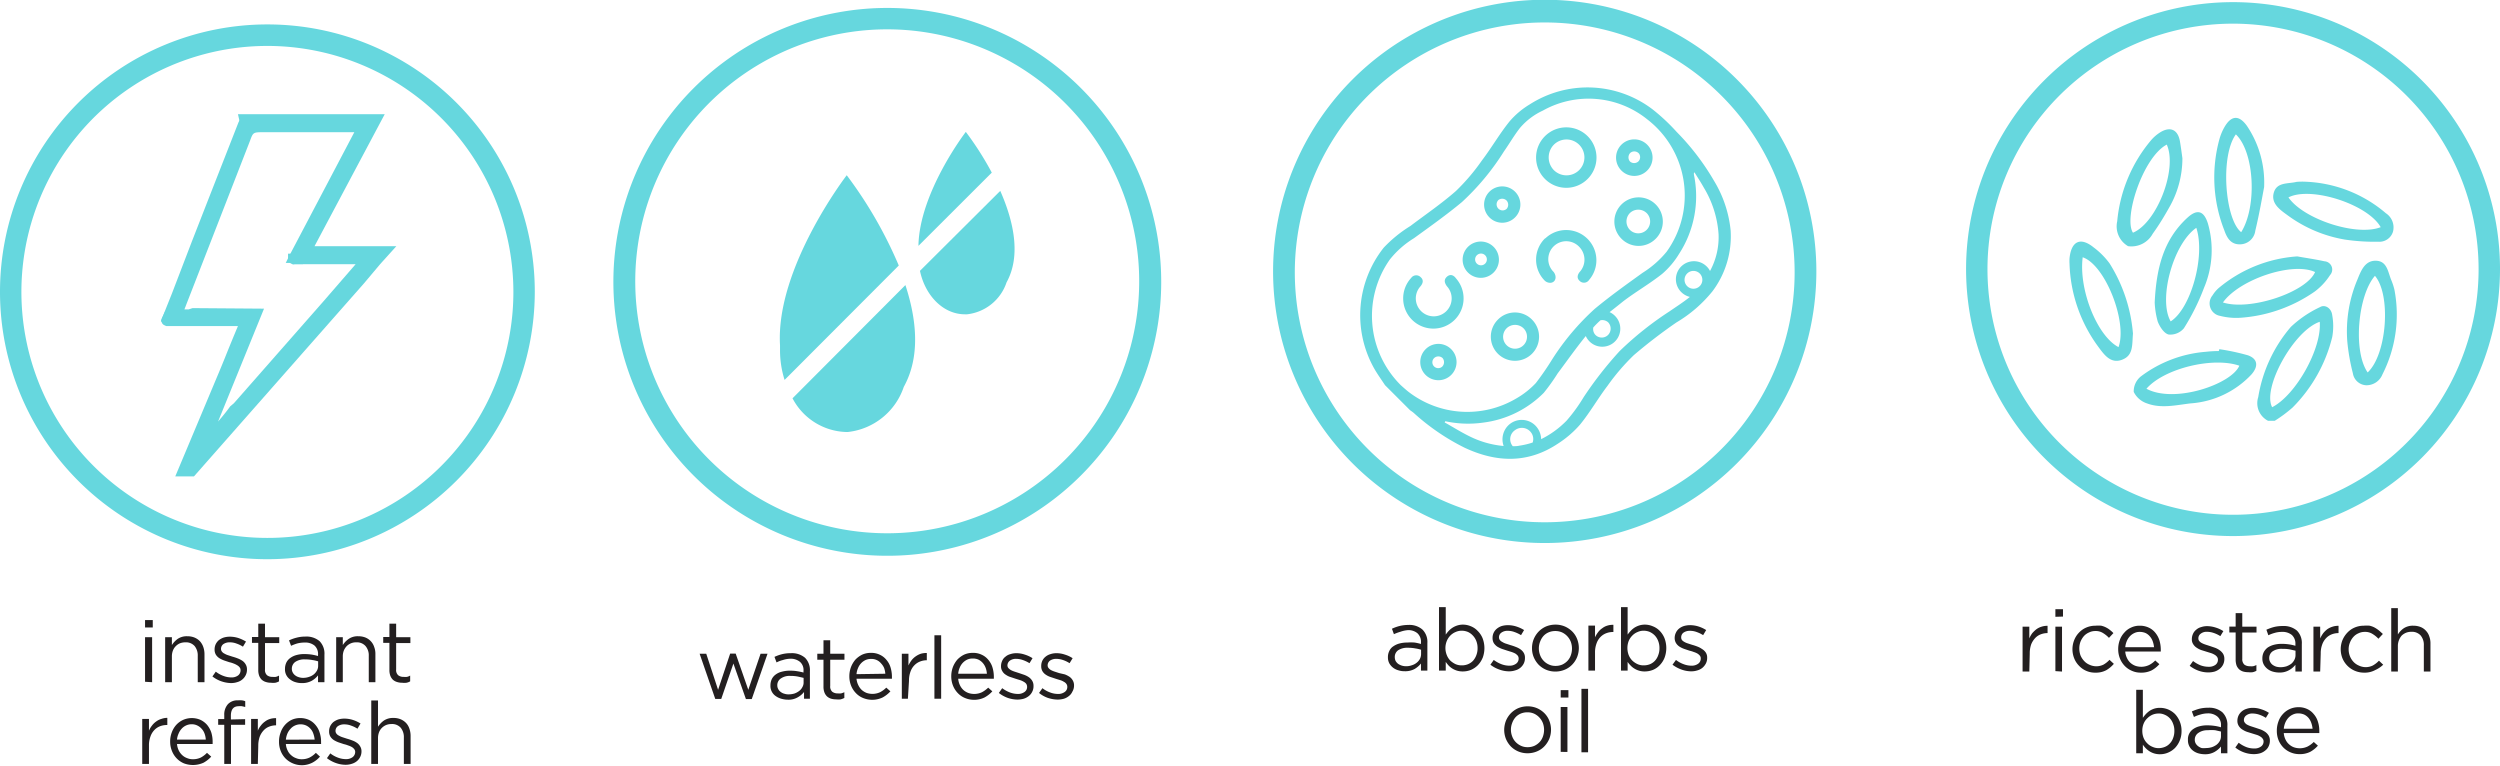 <svg xmlns:xlink="http://www.w3.org/1999/xlink" xmlns="http://www.w3.org/2000/svg" viewBox="0 0 230.09 70.33" width="320"  height="98" ><defs><style>.cls-1{fill:#231f20;}</style></defs><g id="Layer_2" data-name="Layer 2" fill="#66D7DE"><g id="Layer_10" data-name="Layer 10" fill="#66D7DE"><path d="M142.22,49.91a25,25,0,1,1,24.95-25A25,25,0,0,1,142.22,49.91Zm0-47.91a23,23,0,1,0,22.95,23A23,23,0,0,0,142.22,2Z" fill="#66D7DE"></path><path d="M159.28,21.13a10.88,10.88,0,0,0-1.53-4.56,22.46,22.46,0,0,0-3.44-4.5A18.09,18.09,0,0,0,152.1,10a9.87,9.87,0,0,0-11.31-.46,7.61,7.61,0,0,0-1.86,1.57c-.92,1.14-1.65,2.42-2.54,3.59A18.79,18.79,0,0,1,134,17.51c-1.32,1.16-2.79,2.16-4.19,3.22a12.06,12.06,0,0,0-2.46,2,10,10,0,0,0-.94,11c.31.57.7,1.1,1.06,1.65l2.3,2.3c.12.09.25.17.36.27a20.43,20.43,0,0,0,4.67,3.19c2.93,1.37,5.82,1.47,8.59-.38A9.47,9.47,0,0,0,145.43,39c.92-1.13,1.64-2.4,2.52-3.56a19.93,19.93,0,0,1,2.43-2.83,48,48,0,0,1,3.91-3,12.33,12.33,0,0,0,3.32-2.87A8.43,8.43,0,0,0,159.28,21.13ZM129.64,36c-.29-.23-.56-.48-.72-.62a9,9,0,0,1-1-11.57,8.57,8.57,0,0,1,2.21-1.95c1.49-1.08,3-2.15,4.42-3.33a22.74,22.74,0,0,0,3.86-4.65c.5-.71.94-1.48,1.48-2.17a6.16,6.16,0,0,1,2.11-1.6,8.61,8.61,0,0,1,9.61.81,8.85,8.85,0,0,1,1.78,12.18,9.07,9.07,0,0,1-2.21,1.94c-1.5,1.08-3,2.15-4.42,3.33A22.74,22.74,0,0,0,142.86,33a25.74,25.74,0,0,1-1.51,2.19,7.81,7.81,0,0,1-1.84,1.44A8.85,8.85,0,0,1,129.64,36ZM148,29.59a.84.84,0,0,1,0,1.17.82.82,0,0,1-1.16,0,.79.79,0,0,1-.2-.69,8.22,8.22,0,0,1,.66-.66A.81.81,0,0,1,148,29.59ZM139.23,41a1,1,0,0,1,.21-1.48,1.05,1.05,0,0,1,1.41.14,1,1,0,0,1,.21,1,6.79,6.79,0,0,1-1.22.29C139.63,41,139.43,41,139.23,41Zm17.25-14.78a.82.82,0,1,1-1.14-1.17.82.82,0,0,1,1.14,1.17Zm.9-1.35a1.49,1.49,0,0,0-.3-.41,1.66,1.66,0,1,0-2.35,2.35,1.69,1.69,0,0,0,.8.45c-.59.48-1.24.89-1.86,1.32a30.05,30.05,0,0,0-4.6,3.66,34.17,34.17,0,0,0-3.32,4.25,15.12,15.12,0,0,1-1.56,2.15,8.53,8.53,0,0,1-2.35,1.71,1.84,1.84,0,0,0-.53-1.25,1.77,1.77,0,0,0-2.51,0,1.81,1.81,0,0,0-.41,1.88,8.78,8.78,0,0,1-3.18-.91c-.77-.38-1.5-.84-2.25-1.26l.06-.11a9.88,9.88,0,0,0,3.47.13,9.52,9.52,0,0,0,5.59-2.74,18,18,0,0,0,1.28-1.79c.86-1.15,1.69-2.33,2.59-3.44A1.66,1.66,0,1,0,148.63,29a1.6,1.6,0,0,0-.49-.34c.42-.33.84-.66,1.26-1,1.17-.89,2.45-1.62,3.59-2.53a7.65,7.65,0,0,0,1.55-1.84A9.74,9.74,0,0,0,155.9,16s0-.09,0-.13,0,0,.05-.08c.29.47.59.92.85,1.39a9.51,9.51,0,0,1,1.37,4.31A6.51,6.51,0,0,1,157.38,24.88Z" fill="#66D7DE"></path><path d="M146.12,16.4a2.78,2.78,0,1,0-3.93,0A2.77,2.77,0,0,0,146.12,16.4ZM143,13.26a1.65,1.65,0,1,1,0,2.32A1.68,1.68,0,0,1,143,13.26Z" fill="#66D7DE"></path><path d="M133.17,25.4c-.27.25-.26.52,0,.88a1.65,1.65,0,1,1-2.43,0c.27-.33.27-.62,0-.85a.57.57,0,0,0-.86.08,2.78,2.78,0,1,0,4.13.05C133.75,25.2,133.44,25.16,133.17,25.4Z" fill="#66D7DE"></path><path d="M142.18,21.89a2.74,2.74,0,0,0,0,3.88.74.74,0,0,0,.55.19c.46-.06.58-.58.26-1a1.65,1.65,0,1,1,2.41-2.25,1.68,1.68,0,0,1,0,2.24c-.26.31-.27.62,0,.85a.56.56,0,0,0,.85-.1,2.78,2.78,0,0,0-4-3.85Z" fill="#66D7DE"></path><path d="M137.85,29.36a2.22,2.22,0,1,0,3.16,0A2.2,2.2,0,0,0,137.85,29.36Zm2.36.78a1.1,1.1,0,1,1-1.54,0A1.12,1.12,0,0,1,140.21,30.14Z" fill="#66D7DE"></path><path d="M152.38,21.91a2.23,2.23,0,1,0-3.14,0A2.21,2.21,0,0,0,152.38,21.91ZM150,19.55a1.11,1.11,0,0,1,1.56,0A1.09,1.09,0,1,1,150,21.08,1.11,1.11,0,0,1,150,19.55Z" fill="#66D7DE"></path><path d="M139.44,19.94a1.67,1.67,0,1,0-2.36,0A1.66,1.66,0,0,0,139.44,19.94Zm-1.53-1.6a.57.57,0,0,1,.76.06.58.58,0,0,1,0,.75.55.55,0,0,1-.75,0A.56.56,0,0,1,137.91,18.34Z" fill="#66D7DE"></path><path d="M137.48,25a1.67,1.67,0,1,0-2.39,0A1.67,1.67,0,0,0,137.48,25Zm-1.56-1.57a.54.54,0,0,1,.77.76.54.54,0,1,1-.77-.76Z" fill="#66D7DE"></path><path d="M131.19,32.09a1.67,1.67,0,1,0,2.39,0A1.66,1.66,0,0,0,131.19,32.09Zm1.56,1.57a.54.54,0,0,1-.76-.77.57.57,0,0,1,.78,0A.59.59,0,0,1,132.75,33.66Z" fill="#66D7DE"></path><path d="M151.61,15.62a1.68,1.68,0,1,0-2.39,0A1.67,1.67,0,0,0,151.61,15.62ZM150.05,14a.57.57,0,0,1,.78.05.56.56,0,0,1-.05.75.58.58,0,0,1-.76,0A.59.59,0,0,1,150.05,14Z" fill="#66D7DE"></path><path class="cls-1" d="M128.88,58.08a4.19,4.19,0,0,0-.59.22l-.18-.5a3.57,3.57,0,0,1,.69-.25,3.32,3.32,0,0,1,.81-.1,1.83,1.83,0,0,1,1.3.42,1.6,1.6,0,0,1,.46,1.25v2.53h-.59V61a2.21,2.21,0,0,1-.58.5,1.82,1.82,0,0,1-.92.21,1.77,1.77,0,0,1-.56-.08,1.45,1.45,0,0,1-.5-.24,1.35,1.35,0,0,1-.35-.4,1.14,1.14,0,0,1-.13-.57,1.21,1.21,0,0,1,.13-.58,1,1,0,0,1,.36-.42,1.81,1.81,0,0,1,.56-.26,2.73,2.73,0,0,1,.72-.09,4.65,4.65,0,0,1,.69,0,5.43,5.43,0,0,1,.58.13v-.14a1.06,1.06,0,0,0-.33-.85,1.29,1.29,0,0,0-.9-.28A2.73,2.73,0,0,0,128.88,58.08Zm-.2,1.7a.75.75,0,0,0-.31.63.83.83,0,0,0,.08.36.94.94,0,0,0,.23.26,1.26,1.26,0,0,0,.33.16,1.34,1.34,0,0,0,.4.06,1.51,1.51,0,0,0,.53-.09,1.23,1.23,0,0,0,.44-.23,1.1,1.1,0,0,0,.3-.35,1,1,0,0,0,.11-.45v-.4a3.47,3.47,0,0,0-.53-.12,3.54,3.54,0,0,0-.69-.06A1.52,1.52,0,0,0,128.68,59.78Z" fill="#66D7DE"></path><path class="cls-1" d="M136.45,60.49a2.11,2.11,0,0,1-.44.67,2,2,0,0,1-.64.43,2,2,0,0,1-.73.14,1.79,1.79,0,0,1-.53-.07,1.78,1.78,0,0,1-.78-.47,2.88,2.88,0,0,1-.27-.34v.8h-.62V55.81h.62v2.53a3.07,3.07,0,0,1,.28-.35,1.93,1.93,0,0,1,.35-.29,1.89,1.89,0,0,1,.43-.2,1.72,1.72,0,0,1,.52-.08,1.87,1.87,0,0,1,.73.15A1.74,1.74,0,0,1,136,58a2,2,0,0,1,.45.67,2.55,2.55,0,0,1,0,1.83Zm-.58-1.57a1.53,1.53,0,0,0-.32-.5,1.39,1.39,0,0,0-.46-.33,1.51,1.51,0,0,0-.56-.11,1.38,1.38,0,0,0-.56.12,1.49,1.49,0,0,0-.48.32,1.56,1.56,0,0,0-.33.5,1.72,1.72,0,0,0,0,1.31,1.5,1.5,0,0,0,.33.51,1.92,1.92,0,0,0,.48.32,1.36,1.36,0,0,0,.56.11,1.47,1.47,0,0,0,.56-.1,1.38,1.38,0,0,0,.47-.31,1.62,1.62,0,0,0,.31-.51,1.74,1.74,0,0,0,.12-.67A1.76,1.76,0,0,0,135.87,58.92Z" fill="#66D7DE"></path><path class="cls-1" d="M140.24,61a1.21,1.21,0,0,1-.78.63,1.81,1.81,0,0,1-.58.09,2.61,2.61,0,0,1-.9-.17,2.86,2.86,0,0,1-.81-.44l.31-.44a2.87,2.87,0,0,0,.7.39,2.1,2.1,0,0,0,.73.14,1,1,0,0,0,.62-.18.57.57,0,0,0,.24-.48v0a.45.45,0,0,0-.08-.26,1.14,1.14,0,0,0-.23-.2,2.52,2.52,0,0,0-.33-.14l-.39-.12-.49-.16a2.56,2.56,0,0,1-.44-.21,1.22,1.22,0,0,1-.32-.32.9.9,0,0,1-.12-.48v0a1.09,1.09,0,0,1,.1-.48,1.1,1.1,0,0,1,.3-.38,1.43,1.43,0,0,1,.44-.24,2.12,2.12,0,0,1,.57-.08,2.63,2.63,0,0,1,.77.12,3.17,3.17,0,0,1,.72.33l-.28.47a3.08,3.08,0,0,0-.61-.29,1.73,1.73,0,0,0-.62-.11.93.93,0,0,0-.58.17.51.51,0,0,0-.22.43h0a.41.41,0,0,0,.09.26.76.76,0,0,0,.24.18,1.34,1.34,0,0,0,.34.15l.4.13a4.34,4.34,0,0,1,.47.16,1.93,1.93,0,0,1,.43.22,1.08,1.08,0,0,1,.31.33.86.86,0,0,1,.11.47v0A1.1,1.1,0,0,1,140.24,61Z" fill="#66D7DE"></path><path class="cls-1" d="M145.15,60.41a2.17,2.17,0,0,1-.45.69,2,2,0,0,1-.69.47,2.24,2.24,0,0,1-.86.17,2.2,2.2,0,0,1-.86-.17,2.15,2.15,0,0,1-.68-.46,2.29,2.29,0,0,1-.45-.69,2.12,2.12,0,0,1-.16-.83,2.2,2.2,0,0,1,.16-.84,2.29,2.29,0,0,1,.45-.69,2.18,2.18,0,0,1,.68-.47,2.29,2.29,0,0,1,.87-.17,2.2,2.2,0,0,1,.86.17,2.22,2.22,0,0,1,.69.47,2,2,0,0,1,.44.68,2.26,2.26,0,0,1,0,1.67ZM144.57,59a1.65,1.65,0,0,0-.33-.52,1.57,1.57,0,0,0-.49-.35,1.5,1.5,0,0,0-.6-.12,1.56,1.56,0,0,0-.62.12,1.39,1.39,0,0,0-.48.34,1.63,1.63,0,0,0-.3.51,1.71,1.71,0,0,0,0,1.26,1.48,1.48,0,0,0,.32.51,1.45,1.45,0,0,0,.48.34,1.39,1.39,0,0,0,.61.13,1.56,1.56,0,0,0,.62-.12,1.61,1.61,0,0,0,.48-.34,1.45,1.45,0,0,0,.31-.51,1.83,1.83,0,0,0,0-1.25Z" fill="#66D7DE"></path><path class="cls-1" d="M146.8,61.65h-.61V57.51h.61v1.08a2.43,2.43,0,0,1,.28-.47,1.52,1.52,0,0,1,.39-.37,1.4,1.4,0,0,1,.47-.24,1.63,1.63,0,0,1,.55-.07v.66h-.05a1.68,1.68,0,0,0-.63.12,1.47,1.47,0,0,0-.53.36,1.61,1.61,0,0,0-.35.6,2.31,2.31,0,0,0-.13.82Z" fill="#66D7DE"></path><path class="cls-1" d="M153.19,60.49a2.11,2.11,0,0,1-.44.67,1.81,1.81,0,0,1-.63.43,2.06,2.06,0,0,1-.73.14,1.74,1.74,0,0,1-.53-.07,1.69,1.69,0,0,1-.43-.19,1.6,1.6,0,0,1-.35-.28,2.2,2.2,0,0,1-.28-.34v.8h-.61V55.81h.61v2.53a3.17,3.17,0,0,1,.29-.35,1.87,1.87,0,0,1,.34-.29,1.89,1.89,0,0,1,.43-.2,1.74,1.74,0,0,1,.53-.08,1.86,1.86,0,0,1,.72.15,1.78,1.78,0,0,1,.64.42,2.11,2.11,0,0,1,.44.67,2.55,2.55,0,0,1,0,1.83Zm-.58-1.57a1.51,1.51,0,0,0-.31-.5,1.54,1.54,0,0,0-.47-.33,1.47,1.47,0,0,0-.56-.11,1.33,1.33,0,0,0-.55.12,1.39,1.39,0,0,0-.48.32,1.58,1.58,0,0,0-.34.5,1.85,1.85,0,0,0,0,1.31,1.52,1.52,0,0,0,.34.51,1.75,1.75,0,0,0,.48.32,1.32,1.32,0,0,0,.55.11,1.56,1.56,0,0,0,.57-.1,1.33,1.33,0,0,0,.46-.31,1.45,1.45,0,0,0,.31-.51,1.74,1.74,0,0,0,.12-.67A1.76,1.76,0,0,0,152.61,58.92Z" fill="#66D7DE"></path><path class="cls-1" d="M157,61a1.3,1.3,0,0,1-.31.39,1.26,1.26,0,0,1-.46.24,1.85,1.85,0,0,1-.58.09,2.71,2.71,0,0,1-.91-.17,3.16,3.16,0,0,1-.81-.44l.32-.44a2.55,2.55,0,0,0,.7.39,2.06,2.06,0,0,0,.73.14,1,1,0,0,0,.61-.18.57.57,0,0,0,.24-.48v0a.38.38,0,0,0-.08-.26.92.92,0,0,0-.23-.2,1.72,1.72,0,0,0-.33-.14,2.52,2.52,0,0,0-.39-.12l-.48-.16a2.25,2.25,0,0,1-.44-.21,1.08,1.08,0,0,1-.32-.32.9.9,0,0,1-.13-.48v0a1.09,1.09,0,0,1,.11-.48,1.07,1.07,0,0,1,.29-.38,1.37,1.37,0,0,1,.45-.24,2,2,0,0,1,.56-.08,2.64,2.64,0,0,1,.78.12,3.09,3.09,0,0,1,.71.33l-.28.47a2.77,2.77,0,0,0-.6-.29,1.73,1.73,0,0,0-.62-.11,1,1,0,0,0-.59.17.53.53,0,0,0-.21.43h0a.4.4,0,0,0,.08.26A.76.76,0,0,0,155,59a1.52,1.52,0,0,0,.34.15l.4.13a4.5,4.5,0,0,1,.48.16,1.86,1.86,0,0,1,.42.22A1.08,1.08,0,0,1,157,60a.86.86,0,0,1,.12.47v0A1.11,1.11,0,0,1,157,61Z" fill="#66D7DE"></path><path class="cls-1" d="M142.59,67.93a2.29,2.29,0,0,1-.45.69,2,2,0,0,1-.69.47,2.24,2.24,0,0,1-.86.17,2.2,2.2,0,0,1-.86-.17,2.15,2.15,0,0,1-.68-.46,2.29,2.29,0,0,1-.45-.69,2.31,2.31,0,0,1-.16-.83,2.41,2.41,0,0,1,.16-.84,2.29,2.29,0,0,1,.45-.69,2.18,2.18,0,0,1,.68-.47,2.29,2.29,0,0,1,.87-.17,2.2,2.2,0,0,1,.86.17,2.22,2.22,0,0,1,.69.47,2,2,0,0,1,.44.68,2.26,2.26,0,0,1,0,1.67ZM142,66.48a1.65,1.65,0,0,0-.33-.52,1.57,1.57,0,0,0-.49-.35,1.5,1.5,0,0,0-.6-.12,1.56,1.56,0,0,0-.62.12,1.39,1.39,0,0,0-.48.34,1.63,1.63,0,0,0-.3.51,1.71,1.71,0,0,0,0,1.26,1.48,1.48,0,0,0,.32.51,1.61,1.61,0,0,0,.48.34,1.39,1.39,0,0,0,.61.13,1.56,1.56,0,0,0,.62-.12,1.61,1.61,0,0,0,.48-.34,1.45,1.45,0,0,0,.31-.51,1.83,1.83,0,0,0,0-1.25Z" fill="#66D7DE"></path><path class="cls-1" d="M143.64,64.13v-.68h.71v.68Zm0,5V65h.62v4.14Z" fill="#66D7DE"></path><path class="cls-1" d="M145.55,69.17V63.33h.61v5.84Z" fill="#66D7DE"></path><path d="M205.53,49.27a24.57,24.57,0,1,1,24.56-24.56A24.59,24.59,0,0,1,205.53,49.27Zm0-47.16a22.6,22.6,0,1,0,22.59,22.6A22.62,22.62,0,0,0,205.53,2.11Z" fill="#66D7DE"></path><path d="M208.74,38.66a1.82,1.82,0,0,1-.9-2.18,13.18,13.18,0,0,1,3-6.46,10.21,10.21,0,0,1,2.68-1.82c.47-.28,1.06.1,1.13.75a5.66,5.66,0,0,1,0,2A13.87,13.87,0,0,1,211,37.44a12.46,12.46,0,0,1-1.64,1.22Zm4.76-9.11c-2.4.81-5.32,6.12-4.38,7.86C211.31,36.29,213.7,32,213.5,29.55Z" fill="#66D7DE"></path><path d="M196.31,30.64c-.09,1.05.05,2-1,2.4s-1.65-.46-2.19-1.19a13.55,13.55,0,0,1-2.65-7.66,3.85,3.85,0,0,1,0-.48c.16-1.58,1-2,2.23-1a7,7,0,0,1,1.46,1.47A14.35,14.35,0,0,1,196.31,30.64Zm-4.63-7c-.37,3,1.36,7.24,3.3,8.24C195.82,29.56,193.75,24.3,191.68,23.61Z" fill="#66D7DE"></path><path d="M211.43,23.53c.77.14,1.64.26,2.5.45a.76.76,0,0,1,.52,1.27,5.85,5.85,0,0,1-1.39,1.5,13.59,13.59,0,0,1-6.75,2.42,6,6,0,0,1-2-.17,1.16,1.16,0,0,1-.68-1.88,3,3,0,0,1,.56-.67A12.59,12.59,0,0,1,211.43,23.53Zm-6.84,4.24c2.49.8,7.68-.94,8.48-2.8C211,24,206.11,25.64,204.59,27.77Z" fill="#66D7DE"></path><path d="M208.38,17.16c-.17.88-.44,2.47-.81,4a1.43,1.43,0,0,1-1.45,1.26c-.82,0-1.17-.61-1.41-1.31a13.29,13.29,0,0,1-.44-8.38,4.83,4.83,0,0,1,.46-1.1c.63-1.09,1.34-1.13,2.07-.11A9.32,9.32,0,0,1,208.38,17.16Zm-2.6-4.86c-1.46,2-1,7.84.49,9C207.75,18.94,207.49,13.93,205.78,12.3Z" fill="#66D7DE"></path><path d="M204.26,32.07a20.66,20.66,0,0,1,2.62.56c.91.32,1,1,.34,1.76a8.49,8.49,0,0,1-5.62,2.67c-1.35.16-2.69.49-4,0A2.09,2.09,0,0,1,196.38,36a1.76,1.76,0,0,1,.64-1.41,11.39,11.39,0,0,1,6-2.28,11.7,11.7,0,0,1,1.19-.07Zm-6.71,3.64c2.59,1.39,7.83-.42,8.55-2.12C203.67,32.75,199.18,33.84,197.55,35.71Z" fill="#66D7DE"></path><path d="M198.31,27.77c.15-3.09.78-5.75,3-7.79.89-.82,1.51-.68,1.89.5a8.85,8.85,0,0,1-.35,5.94A20.47,20.47,0,0,1,201,30.14a1.62,1.62,0,0,1-1.41.58c-.42-.1-.82-.72-1-1.19A7.66,7.66,0,0,1,198.31,27.77Zm3.83-6.87c-2.15,1.49-3.52,6.61-2.36,8.61C201.62,28.36,203,23.52,202.14,20.9Z" fill="#66D7DE"></path><path d="M212.26,16.66a12.1,12.1,0,0,1,7.33,2.9,1.56,1.56,0,0,1,.65,1.7,1.31,1.31,0,0,1-1.36.92,18.61,18.61,0,0,1-3.08-.2,12.38,12.38,0,0,1-5.24-2.22c-.7-.51-1.57-1.09-1.29-2.09s1.32-.8,2.1-1A6.47,6.47,0,0,1,212.26,16.66Zm6.85,4.18c-1.2-2.12-6.44-3.79-8.49-2.74C212,20.11,216.89,21.71,219.11,20.84Z" fill="#66D7DE"></path><path d="M220.37,26.58a12.13,12.13,0,0,1-1.1,7.81,1.58,1.58,0,0,1-1.5,1,1.3,1.3,0,0,1-1.22-1.1,18.58,18.58,0,0,1-.52-3,12.26,12.26,0,0,1,.93-5.61c.33-.81.69-1.79,1.73-1.75s1.09,1.09,1.41,1.82A6.11,6.11,0,0,1,220.37,26.58Zm-2.46,7.63c1.78-1.66,2.17-7.14.67-8.89C217,27.13,216.55,32.27,217.91,34.21Z" fill="#66D7DE"></path><path d="M200.86,14.5a9.09,9.09,0,0,1-1.12,4.36c-.49.88-1,1.74-1.61,2.58a2.23,2.23,0,0,1-2.27,1.15,2.11,2.11,0,0,1-1-2.29A13.49,13.49,0,0,1,198,12.81a3.69,3.69,0,0,1,.79-.68c.93-.59,1.64-.29,1.84.79C200.73,13.52,200.81,14.13,200.86,14.5Zm-1.44-1.26c-2.2,1.16-4,6.78-3.11,8.11C198.51,20.43,200.43,15.48,199.42,13.24Z" fill="#66D7DE"></path><path class="cls-1" d="M186.77,61.74h-.62V57.61h.62v1.08a2.27,2.27,0,0,1,.27-.48,2.72,2.72,0,0,1,.39-.37,1.58,1.58,0,0,1,.47-.23,1.67,1.67,0,0,1,.55-.08v.67h0a1.69,1.69,0,0,0-.64.12,1.35,1.35,0,0,0-.52.36,1.83,1.83,0,0,0-.36.59,2.57,2.57,0,0,0-.12.82Z" fill="#66D7DE"></path><path class="cls-1" d="M189.17,56.7V56h.7v.68Zm0,5V57.61h.61v4.13Z" fill="#66D7DE"></path><path class="cls-1" d="M193.86,61.61a2,2,0,0,1-1,.23,2,2,0,0,1-1.52-.64,2,2,0,0,1-.44-.68,2.26,2.26,0,0,1,0-1.67,2.08,2.08,0,0,1,.44-.69,2,2,0,0,1,.67-.47,2.15,2.15,0,0,1,.85-.17,2.89,2.89,0,0,1,.53,0,1.91,1.91,0,0,1,.44.16,2,2,0,0,1,.37.24,2.8,2.8,0,0,1,.31.28l-.41.44a2.54,2.54,0,0,0-.54-.44,1.23,1.23,0,0,0-.71-.19,1.27,1.27,0,0,0-.58.13,1.36,1.36,0,0,0-.48.34,1.88,1.88,0,0,0-.31.51,1.81,1.81,0,0,0-.11.63,1.9,1.9,0,0,0,.11.63,1.72,1.72,0,0,0,.33.51,1.32,1.32,0,0,0,.47.34,1.49,1.49,0,0,0,1.32,0,2.32,2.32,0,0,0,.55-.44l.4.37A2.78,2.78,0,0,1,193.86,61.61Z" fill="#66D7DE"></path><path class="cls-1" d="M195.76,60.5a1.43,1.43,0,0,0,.32.44,1.5,1.5,0,0,0,.45.27,1.68,1.68,0,0,0,1.26-.07,2.1,2.1,0,0,0,.57-.42l.38.34a2.58,2.58,0,0,1-.71.57,2.13,2.13,0,0,1-1,.21,1.94,1.94,0,0,1-.8-.16,2,2,0,0,1-.66-.44,2.12,2.12,0,0,1-.45-.68,2.3,2.3,0,0,1-.17-.88,2.41,2.41,0,0,1,.15-.85,2,2,0,0,1,.42-.68,1.76,1.76,0,0,1,.62-.46,1.8,1.8,0,0,1,.8-.17,1.89,1.89,0,0,1,.81.17,1.67,1.67,0,0,1,.61.47,2.11,2.11,0,0,1,.38.69,3,3,0,0,1,.13.86v.09s0,.06,0,.1H195.6A1.61,1.61,0,0,0,195.76,60.5Zm2.49-1a2.36,2.36,0,0,0-.12-.54,1.43,1.43,0,0,0-.26-.45,1.19,1.19,0,0,0-.39-.31,1.35,1.35,0,0,0-.55-.11,1.08,1.08,0,0,0-.5.11,1.28,1.28,0,0,0-.4.29,1.51,1.51,0,0,0-.29.45,1.92,1.92,0,0,0-.14.56Z" fill="#66D7DE"></path><path class="cls-1" d="M204.6,61.11a1.15,1.15,0,0,1-.31.38,1.46,1.46,0,0,1-.46.25,2.2,2.2,0,0,1-.58.08,2.65,2.65,0,0,1-.91-.16,2.91,2.91,0,0,1-.81-.45l.31-.44a2.92,2.92,0,0,0,.7.4,2.14,2.14,0,0,0,.74.13,1,1,0,0,0,.61-.17.57.57,0,0,0,.24-.48v0a.45.45,0,0,0-.08-.26.76.76,0,0,0-.23-.2,1.66,1.66,0,0,0-.33-.15l-.39-.12-.48-.15a1.81,1.81,0,0,1-.44-.22,1,1,0,0,1-.32-.32.78.78,0,0,1-.13-.48h0a1.14,1.14,0,0,1,.11-.49,1,1,0,0,1,.29-.37,1.08,1.08,0,0,1,.45-.24,1.69,1.69,0,0,1,.56-.09,2.66,2.66,0,0,1,.78.13,2.72,2.72,0,0,1,.71.33l-.28.46a2.77,2.77,0,0,0-.6-.29,2,2,0,0,0-.63-.11.87.87,0,0,0-.58.18.51.51,0,0,0-.21.42v0a.36.36,0,0,0,.08.25.78.78,0,0,0,.24.19,2.18,2.18,0,0,0,.34.14l.4.13.47.16a1.76,1.76,0,0,1,.43.23,1.18,1.18,0,0,1,.31.32.9.9,0,0,1,.12.48h0A1.15,1.15,0,0,1,204.6,61.11Z" fill="#66D7DE"></path><path class="cls-1" d="M206.37,60.57a.67.67,0,0,0,.19.53.81.81,0,0,0,.51.15,1.39,1.39,0,0,0,.3,0,1.6,1.6,0,0,0,.3-.11v.53a1.4,1.4,0,0,1-.34.13,1.73,1.73,0,0,1-.41,0,1.7,1.7,0,0,1-.46-.06,1,1,0,0,1-.37-.2,1,1,0,0,1-.25-.37,1.69,1.69,0,0,1-.08-.53v-2.5h-.58v-.54h.58V56.36h.61v1.25h1.31v.54h-1.31Z" fill="#66D7DE"></path><path class="cls-1" d="M209.36,58.18a3.23,3.23,0,0,0-.59.22l-.18-.51a4.5,4.5,0,0,1,.7-.25,3.2,3.2,0,0,1,.8-.09,1.87,1.87,0,0,1,1.31.42,1.61,1.61,0,0,1,.45,1.24v2.53h-.59v-.62a2,2,0,0,1-.58.49,1.72,1.72,0,0,1-.92.22,2.1,2.1,0,0,1-.56-.08,1.4,1.4,0,0,1-.49-.24,1.29,1.29,0,0,1-.36-.41,1.14,1.14,0,0,1-.13-.57,1.24,1.24,0,0,1,.13-.58,1.3,1.3,0,0,1,.36-.42,1.91,1.91,0,0,1,.56-.25,2.73,2.73,0,0,1,.72-.09,4.44,4.44,0,0,1,.69.05,3.75,3.75,0,0,1,.58.13v-.15a1.08,1.08,0,0,0-.32-.84,1.34,1.34,0,0,0-.91-.29A2.31,2.31,0,0,0,209.36,58.18Zm-.2,1.7a.75.75,0,0,0-.31.63.68.68,0,0,0,.09.35.78.78,0,0,0,.22.26,1.2,1.2,0,0,0,.34.17,1.6,1.6,0,0,0,.39.05,1.91,1.91,0,0,0,.54-.08,1.83,1.83,0,0,0,.44-.23,1.12,1.12,0,0,0,.29-.36.94.94,0,0,0,.11-.45v-.4l-.53-.12a3.56,3.56,0,0,0-.68-.05A1.46,1.46,0,0,0,209.16,59.88Z" fill="#66D7DE"></path><path class="cls-1" d="M213.54,61.74h-.62V57.61h.62v1.08a2.87,2.87,0,0,1,.28-.48,2.22,2.22,0,0,1,.38-.37,1.77,1.77,0,0,1,.48-.23,1.63,1.63,0,0,1,.55-.08v.67h0a1.73,1.73,0,0,0-.64.12,1.43,1.43,0,0,0-.52.36,1.65,1.65,0,0,0-.35.59,2.31,2.31,0,0,0-.13.82Z" fill="#66D7DE"></path><path class="cls-1" d="M218.59,61.61a2,2,0,0,1-1,.23,2.14,2.14,0,0,1-2-1.32,2.26,2.26,0,0,1,0-1.67,2.29,2.29,0,0,1,.45-.69,2,2,0,0,1,.67-.47,2.14,2.14,0,0,1,.84-.17,2.92,2.92,0,0,1,.54,0,1.91,1.91,0,0,1,.44.16A2.92,2.92,0,0,1,219,58l.31.28-.41.44a2.54,2.54,0,0,0-.54-.44,1.25,1.25,0,0,0-.72-.19,1.29,1.29,0,0,0-.58.13,1.32,1.32,0,0,0-.47.34,1.66,1.66,0,0,0-.31.51,1.61,1.61,0,0,0-.12.63,1.68,1.68,0,0,0,.44,1.14,1.45,1.45,0,0,0,.48.34,1.47,1.47,0,0,0,1.31,0,2.37,2.37,0,0,0,.56-.44l.39.37A2.62,2.62,0,0,1,218.59,61.61Z" fill="#66D7DE"></path><path class="cls-1" d="M220.69,61.74h-.61V55.9h.61v2.43a1.9,1.9,0,0,1,.55-.58,1.52,1.52,0,0,1,.87-.23,1.78,1.78,0,0,1,.67.12,1.31,1.31,0,0,1,.49.34,1.36,1.36,0,0,1,.31.52,1.81,1.81,0,0,1,.11.67v2.57h-.61V59.33a1.34,1.34,0,0,0-.3-.92,1.09,1.09,0,0,0-.85-.33,1.33,1.33,0,0,0-.49.09,1.31,1.31,0,0,0-.4.26,1.48,1.48,0,0,0-.35.94Z" fill="#66D7DE"></path><path class="cls-1" d="M200.61,68.1a2.16,2.16,0,0,1-.44.68,2,2,0,0,1-.63.42,1.87,1.87,0,0,1-.73.15,1.74,1.74,0,0,1-.53-.07,1.69,1.69,0,0,1-.43-.19,2,2,0,0,1-.35-.28,2.2,2.2,0,0,1-.28-.34v.79h-.61V63.42h.61V66a3.3,3.3,0,0,1,.28-.35,2.42,2.42,0,0,1,.35-.3,1.89,1.89,0,0,1,.43-.2,1.74,1.74,0,0,1,.53-.07,2,2,0,0,1,.72.14,2.09,2.09,0,0,1,.64.42,2.24,2.24,0,0,1,.61,1.59A2.21,2.21,0,0,1,200.61,68.1ZM200,66.54a1.45,1.45,0,0,0-.31-.51,1.36,1.36,0,0,0-.47-.32,1.3,1.3,0,0,0-.56-.11,1.5,1.5,0,0,0-.55.11,1.58,1.58,0,0,0-.48.33,1.39,1.39,0,0,0-.34.5,1.67,1.67,0,0,0-.12.65,1.76,1.76,0,0,0,.12.66,1.48,1.48,0,0,0,.34.5,1.39,1.39,0,0,0,.48.32,1.33,1.33,0,0,0,.55.12,1.56,1.56,0,0,0,.57-.11,1.21,1.21,0,0,0,.46-.31,1.33,1.33,0,0,0,.31-.5,1.78,1.78,0,0,0,.12-.67A1.69,1.69,0,0,0,200,66.54Z" fill="#66D7DE"></path><path class="cls-1" d="M202.5,65.7a3.14,3.14,0,0,0-.58.22l-.19-.51a4.5,4.5,0,0,1,.7-.25,3.23,3.23,0,0,1,.81-.09,1.85,1.85,0,0,1,1.3.42,1.61,1.61,0,0,1,.46,1.24v2.53h-.59v-.62a2.18,2.18,0,0,1-.58.49,1.74,1.74,0,0,1-.92.22,2.24,2.24,0,0,1-.57-.08,1.49,1.49,0,0,1-.49-.24,1.18,1.18,0,0,1-.48-1,1.12,1.12,0,0,1,.49-1,1.7,1.7,0,0,1,.56-.25,2.6,2.6,0,0,1,.71-.09,4.68,4.68,0,0,1,.7.05,3.75,3.75,0,0,1,.58.13v-.15a1,1,0,0,0-.33-.84,1.32,1.32,0,0,0-.91-.29A2.41,2.41,0,0,0,202.5,65.7Zm-.19,1.7A.73.73,0,0,0,202,68a.67.67,0,0,0,.08.35.82.82,0,0,0,.23.26,1,1,0,0,0,.33.17,1.67,1.67,0,0,0,.39,0,1.91,1.91,0,0,0,.54-.08,1.66,1.66,0,0,0,.44-.23,1.16,1.16,0,0,0,.3-.36.93.93,0,0,0,.1-.45v-.4l-.53-.12a3.49,3.49,0,0,0-.68,0A1.43,1.43,0,0,0,202.31,67.4Z" fill="#66D7DE"></path><path class="cls-1" d="M208.79,68.63a1,1,0,0,1-.31.38,1.36,1.36,0,0,1-.46.25,2.14,2.14,0,0,1-.58.08,2.69,2.69,0,0,1-.91-.16,2.72,2.72,0,0,1-.8-.45l.31-.44a2.88,2.88,0,0,0,.7.4,2,2,0,0,0,.73.13,1,1,0,0,0,.61-.17.56.56,0,0,0,.25-.48v0a.39.39,0,0,0-.09-.26.65.65,0,0,0-.23-.2,1.26,1.26,0,0,0-.33-.15l-.39-.12-.48-.15a2,2,0,0,1-.44-.22,1,1,0,0,1-.32-.32.85.85,0,0,1-.13-.48h0a1.14,1.14,0,0,1,.11-.49,1.16,1.16,0,0,1,.29-.37,1.22,1.22,0,0,1,.45-.24,1.69,1.69,0,0,1,.56-.09,2.36,2.36,0,0,1,.78.13,2.72,2.72,0,0,1,.71.33l-.28.46a2.77,2.77,0,0,0-.6-.29,2,2,0,0,0-.62-.11.9.9,0,0,0-.59.18.51.51,0,0,0-.21.42v0a.37.37,0,0,0,.09.25.63.63,0,0,0,.23.19,2.18,2.18,0,0,0,.34.14l.4.13.48.16a2.22,2.22,0,0,1,.43.23,1.14,1.14,0,0,1,.3.32.9.9,0,0,1,.12.48h0A1.15,1.15,0,0,1,208.79,68.63Z" fill="#66D7DE"></path><path class="cls-1" d="M210.35,68a1.31,1.31,0,0,0,.33.44,1.34,1.34,0,0,0,.44.27,1.68,1.68,0,0,0,1.26-.07,2.33,2.33,0,0,0,.57-.42l.38.34a2.58,2.58,0,0,1-.71.57,2.13,2.13,0,0,1-1,.21,2.07,2.07,0,0,1-1.46-.6,2.12,2.12,0,0,1-.45-.68,2.3,2.3,0,0,1-.16-.88,2.41,2.41,0,0,1,.15-.85,1.88,1.88,0,0,1,.41-.68,1.91,1.91,0,0,1,1.42-.63,1.83,1.83,0,0,1,.82.17,1.63,1.63,0,0,1,.6.47,1.86,1.86,0,0,1,.38.69,2.71,2.71,0,0,1,.13.86v.09a.38.38,0,0,1,0,.1h-3.27A1.61,1.61,0,0,0,210.35,68Zm2.49-1a2.36,2.36,0,0,0-.12-.54,1.41,1.41,0,0,0-.25-.45,1.23,1.23,0,0,0-.4-.31,1.35,1.35,0,0,0-.55-.11,1.08,1.08,0,0,0-.5.11,1.28,1.28,0,0,0-.4.29,1.58,1.58,0,0,0-.29.45,1.92,1.92,0,0,0-.14.56Z" fill="#66D7DE"></path></g><g id="Layer_11" data-name="Layer 11" fill="#66D7DE"><path d="M24.61,51.4A24.61,24.61,0,1,1,49.22,26.79,24.64,24.64,0,0,1,24.61,51.4Zm0-47.24A22.64,22.64,0,1,0,47.25,26.79,22.66,22.66,0,0,0,24.61,4.16Z" fill="#66D7DE"></path><g id="sedKaY" fill="#66D7DE"><path d="M15.31,29.33c.9-2.35,1.8-4.69,2.71-7l4.24-10.84a1,1,0,0,0,.15-.62H34.7q-3.06,5.73-6.11,11.46c-.39.72-.38.73.41.73h6.51l-2.32,2.65L17.76,43.19l-.12.17h-.87l3.6-8.64c.63-1.53,1.24-3.07,1.9-4.59.23-.54.09-.64-.45-.63-2.12,0-4.23,0-6.35,0Zm3.87,11a22.48,22.48,0,0,0,2.36-2.7,2.85,2.85,0,0,0,.32-.27L30.05,28c1.18-1.34,2.37-2.69,3.66-4.17H27.17a.24.24,0,0,0-.24-.12l6.37-12h-9c-1.25-.07-1.25-.07-1.69,1.06L16.73,27.8c-.42,1.08-.41,1.08.68.95l.36,0,5.91.05-.36.87Q21.18,34.88,19,40.14c-.08.08-.16.19,0,.27S19.15,40.37,19.18,40.28Z" fill="#66D7DE"></path><path d="M17.85,43.78H16.13L20,34.56c.23-.54.45-1.08.67-1.62.4-1,.81-2,1.23-3l0,0h-.07c-1.53,0-3.07,0-4.6,0H15.3l-.49-.46,1-2.5q.92-2.4,1.84-4.8,1.3-3.33,2.6-6.65l1.7-4.34a.41.41,0,0,0,.07-.22l-.12-.53H35.41L29,22.49l-.05.1h7.53L35,24.23,33.51,26Zm-.44-.85h0l0,0,1.89-2.15a.51.51,0,0,1-.15.07l-.2.06-.24-.13a.55.55,0,0,1-.23-.38.38.38,0,0,1,0-.1Zm2.12-2.4h0l0,0Zm-.81-.76-.06.15h0Zm-1-11.48,6.58.05L20.07,38.73c.41-.47.78-.93,1.12-1.4l.2-.17a1.08,1.08,0,0,0,.15-.13l8.19-9.32,3-3.46H26.9l0-.12h-.6l.31-.63,6-11.4H24.3c-1,0-1,0-1.29.79L17.13,28c-.05.14-.11.29-.16.41l.39,0Zm4.12,9.59-.14.18.22-.24,0,0Zm.61-8.7a.68.68,0,0,1,.24.21.63.63,0,0,1,.1.4l.25-.61Zm-6.59-.13h.36L16.17,29a.54.54,0,0,1-.12-.39Zm11.7-5.65h.77a.54.54,0,0,1-.35-.26.53.53,0,0,1-.06-.41ZM22.8,11.26c0,.09-.07.17-.1.24l-.1.24a.93.93,0,0,1,.76-.48Z" fill="#66D7DE"></path><path d="M15.31,29.33l.16.15C15.37,29.48,15.21,29.54,15.31,29.33Z" fill="#66D7DE"></path><path d="M15.35,29.91a.48.48,0,0,1-.41-.2.53.53,0,0,1,0-.57l.25-.52,1.36,1.28H15.35Zm.12-.5.23.11Z" fill="#66D7DE"></path><path d="M27.17,23.82c-.1,0-.22.05-.24-.12A.24.24,0,0,1,27.17,23.82Z" fill="#66D7DE"></path><path d="M27.06,24.26a.57.57,0,0,1-.36-.13.5.5,0,0,1-.19-.39l0-.46h.46a.65.65,0,0,1,.63.36l.28.6h-.78Zm-.12-.33-.15.07a.22.22,0,0,0,.16.13Zm.12-.52h0l.08.28.23,0A.33.33,0,0,0,27.06,23.41Z" fill="#66D7DE"></path><path d="M19.18,40.28c0,.09-.11.19-.18.13s0-.19,0-.27Z" fill="#66D7DE"></path><path d="M19,40.89l-.24-.13a.55.55,0,0,1-.23-.38.65.65,0,0,1,.19-.52L19,39.5l.65.68-.09.26a.63.63,0,0,1-.39.39Zm.14-.67.23.19a.33.33,0,0,0-.12-.35Zm-.19-.2a.28.28,0,0,0-.16.11l.19.07h0Z" fill="#66D7DE"></path></g><path class="cls-1" d="M13.35,57.68V57h.71v.68Zm0,5V58.58H14v4.14Z" fill="#66D7DE"></path><path class="cls-1" d="M15.82,62.72H15.2V58.58h.62v.72a2.09,2.09,0,0,1,.54-.57,1.47,1.47,0,0,1,.87-.24,1.74,1.74,0,0,1,.67.12,1.48,1.48,0,0,1,.5.34,1.55,1.55,0,0,1,.31.53,2,2,0,0,1,.11.67v2.57H18.2V60.3a1.36,1.36,0,0,0-.29-.91,1.06,1.06,0,0,0-.85-.34,1.39,1.39,0,0,0-.5.09,1.19,1.19,0,0,0-.39.27,1.15,1.15,0,0,0-.26.41,1.51,1.51,0,0,0-.09.53Z" fill="#66D7DE"></path><path class="cls-1" d="M22.61,62.08a1.16,1.16,0,0,1-.31.39,1.19,1.19,0,0,1-.46.24,1.81,1.81,0,0,1-.58.09,2.9,2.9,0,0,1-1.71-.61l.31-.44a2.55,2.55,0,0,0,.7.39,2.06,2.06,0,0,0,.73.14,1,1,0,0,0,.62-.18.59.59,0,0,0,.23-.48v0a.4.4,0,0,0-.08-.26.77.77,0,0,0-.23-.2A1.72,1.72,0,0,0,21.5,61a2.22,2.22,0,0,0-.39-.12l-.48-.16a2.56,2.56,0,0,1-.44-.21,1.08,1.08,0,0,1-.32-.32.9.9,0,0,1-.12-.48v0a1.12,1.12,0,0,1,.1-.48,1.2,1.2,0,0,1,.29-.38,1.61,1.61,0,0,1,.45-.24,2,2,0,0,1,.56-.08,2.64,2.64,0,0,1,.78.12,3.57,3.57,0,0,1,.71.33l-.28.47a2.77,2.77,0,0,0-.6-.29,1.73,1.73,0,0,0-.62-.11,1,1,0,0,0-.59.17.54.54,0,0,0-.21.43h0a.41.41,0,0,0,.09.26.62.62,0,0,0,.23.18,1.52,1.52,0,0,0,.34.15l.4.13a4.5,4.5,0,0,1,.48.16,2.18,2.18,0,0,1,.43.22,1,1,0,0,1,.3.33.86.86,0,0,1,.12.47v0A1.11,1.11,0,0,1,22.61,62.08Z" fill="#66D7DE"></path><path class="cls-1" d="M24.39,61.54a.64.64,0,0,0,.19.54.78.78,0,0,0,.5.15,1.39,1.39,0,0,0,.3,0,1.17,1.17,0,0,0,.3-.12v.53a1.09,1.09,0,0,1-.34.13,1.62,1.62,0,0,1-.4,0,1.45,1.45,0,0,1-.47-.07,1,1,0,0,1-.37-.2,1,1,0,0,1-.24-.36,1.45,1.45,0,0,1-.09-.54v-2.5h-.58v-.54h.58V57.33h.62v1.25H25.7v.54H24.39Z" fill="#66D7DE"></path><path class="cls-1" d="M27.37,59.15a4.07,4.07,0,0,0-.58.22l-.19-.5a3.66,3.66,0,0,1,.7-.25,3.18,3.18,0,0,1,.8-.1,1.87,1.87,0,0,1,1.31.42,1.63,1.63,0,0,1,.45,1.25v2.53h-.59v-.63a1.93,1.93,0,0,1-.58.5,1.8,1.8,0,0,1-.91.21,1.83,1.83,0,0,1-.57-.08,1.4,1.4,0,0,1-.49-.24,1.12,1.12,0,0,1-.49-1,1.34,1.34,0,0,1,.13-.58,1.15,1.15,0,0,1,.37-.42,1.71,1.71,0,0,1,.56-.26,2.6,2.6,0,0,1,.71-.09,4.68,4.68,0,0,1,.7.05,5.25,5.25,0,0,1,.57.13V60.2a1.05,1.05,0,0,0-.32-.85,1.34,1.34,0,0,0-.91-.28A2.8,2.8,0,0,0,27.37,59.15Zm-.19,1.7a.76.76,0,0,0-.32.63.69.69,0,0,0,.09.36.8.8,0,0,0,.23.26,1,1,0,0,0,.33.16,1.23,1.23,0,0,0,.39.06,1.61,1.61,0,0,0,.54-.09,1.32,1.32,0,0,0,.44-.23,1.21,1.21,0,0,0,.29-.35.88.88,0,0,0,.11-.45v-.4a3.22,3.22,0,0,0-.53-.12,3.51,3.51,0,0,0-.68-.06A1.48,1.48,0,0,0,27.18,60.85Z" fill="#66D7DE"></path><path class="cls-1" d="M31.55,62.72h-.61V58.58h.61v.72a2,2,0,0,1,.55-.57,1.45,1.45,0,0,1,.87-.24,1.78,1.78,0,0,1,.67.12,1.44,1.44,0,0,1,.49.34,1.4,1.4,0,0,1,.31.53,1.78,1.78,0,0,1,.11.67v2.57h-.61V60.3a1.31,1.31,0,0,0-.3-.91,1.06,1.06,0,0,0-.85-.34,1.2,1.2,0,0,0-.89.36,1.31,1.31,0,0,0-.26.41,1.51,1.51,0,0,0-.09.53Z" fill="#66D7DE"></path><path class="cls-1" d="M36.46,61.54a.64.64,0,0,0,.19.54.78.78,0,0,0,.5.15,1.39,1.39,0,0,0,.3,0,.94.94,0,0,0,.3-.12v.53a1,1,0,0,1-.34.13,1.62,1.62,0,0,1-.4,0,1.45,1.45,0,0,1-.47-.07,1,1,0,0,1-.37-.2,1,1,0,0,1-.24-.36,1.45,1.45,0,0,1-.09-.54v-2.5h-.57v-.54h.57V57.33h.62v1.25h1.31v.54H36.46Z" fill="#66D7DE"></path><path class="cls-1" d="M13.71,70.24h-.62V66.1h.62v1.08a2,2,0,0,1,.28-.47,1.66,1.66,0,0,1,.38-.37,1.44,1.44,0,0,1,.48-.24A1.63,1.63,0,0,1,15.4,66v.66h-.05a1.73,1.73,0,0,0-.64.12,1.43,1.43,0,0,0-.52.36,1.61,1.61,0,0,0-.35.6,2.31,2.31,0,0,0-.13.82Z" fill="#66D7DE"></path><path class="cls-1" d="M16.45,69a1.49,1.49,0,0,0,.33.44,1.29,1.29,0,0,0,.45.27,1.3,1.3,0,0,0,.52.1,1.68,1.68,0,0,0,.74-.16,2.26,2.26,0,0,0,.56-.43l.39.35a2.7,2.7,0,0,1-.71.56,2.36,2.36,0,0,1-1.8.06,2,2,0,0,1-.65-.44,2.06,2.06,0,0,1-.45-.69,2.26,2.26,0,0,1-.17-.88,2.32,2.32,0,0,1,.15-.84,2.14,2.14,0,0,1,.41-.69,2,2,0,0,1,.63-.46,2,2,0,0,1,1.61,0,1.88,1.88,0,0,1,.61.47,2.24,2.24,0,0,1,.38.7,2.91,2.91,0,0,1,.12.85v.2H16.29A1.77,1.77,0,0,0,16.45,69Zm2.49-1a1.92,1.92,0,0,0-.11-.54,1.28,1.28,0,0,0-.26-.44,1.23,1.23,0,0,0-.4-.31,1.13,1.13,0,0,0-.54-.12,1.18,1.18,0,0,0-.5.11,1.21,1.21,0,0,0-.41.3,1.51,1.51,0,0,0-.28.44,1.72,1.72,0,0,0-.15.56Z" fill="#66D7DE"></path><path class="cls-1" d="M22.56,66.12v.52h-1.3v3.6h-.62v-3.6h-.56v-.53h.56v-.36a1.43,1.43,0,0,1,.33-1,1.18,1.18,0,0,1,.92-.36,2.09,2.09,0,0,1,.38,0,1.11,1.11,0,0,1,.3.08V65l-.3-.07a1.39,1.39,0,0,0-.3,0c-.48,0-.72.29-.72.88v.34Z" fill="#66D7DE"></path><path class="cls-1" d="M23.73,70.24h-.62V66.1h.62v1.08a1.72,1.72,0,0,1,.28-.47,1.66,1.66,0,0,1,.38-.37,1.4,1.4,0,0,1,.47-.24,1.66,1.66,0,0,1,.55-.07v.66h0a1.69,1.69,0,0,0-.64.12,1.35,1.35,0,0,0-.52.36,1.78,1.78,0,0,0-.36.6,2.57,2.57,0,0,0-.12.82Z" fill="#66D7DE"></path><path class="cls-1" d="M26.47,69a1.22,1.22,0,0,0,.33.44,1.29,1.29,0,0,0,.45.27,1.27,1.27,0,0,0,.52.1,1.64,1.64,0,0,0,.73-.16,2.14,2.14,0,0,0,.57-.43l.38.35a2.41,2.41,0,0,1-.71.56,2.13,2.13,0,0,1-2.45-.38,2.06,2.06,0,0,1-.45-.69,2.26,2.26,0,0,1-.16-.88,2.32,2.32,0,0,1,.15-.84,2,2,0,0,1,1-1.15,1.86,1.86,0,0,1,.79-.17,1.94,1.94,0,0,1,.82.17,1.74,1.74,0,0,1,.6.47,1.9,1.9,0,0,1,.38.7,2.61,2.61,0,0,1,.13.85v.09a.45.45,0,0,1,0,.11H26.31A1.56,1.56,0,0,0,26.47,69Zm2.49-1a2.36,2.36,0,0,0-.12-.54,1.26,1.26,0,0,0-.25-.44,1.23,1.23,0,0,0-.4-.31,1.26,1.26,0,0,0-1.05,0,1.17,1.17,0,0,0-.4.3,1.53,1.53,0,0,0-.29.44,2,2,0,0,0-.14.56Z" fill="#66D7DE"></path><path class="cls-1" d="M33.15,69.6a1.16,1.16,0,0,1-.31.39,1.34,1.34,0,0,1-.46.24,1.81,1.81,0,0,1-.58.09,2.71,2.71,0,0,1-.91-.17,2.94,2.94,0,0,1-.8-.44l.31-.44a2.55,2.55,0,0,0,.7.39,2.06,2.06,0,0,0,.73.14,1,1,0,0,0,.62-.18.6.6,0,0,0,.24-.48v0a.39.39,0,0,0-.09-.26.77.77,0,0,0-.23-.2,1.72,1.72,0,0,0-.33-.14,2.22,2.22,0,0,0-.39-.12l-.48-.16a2.56,2.56,0,0,1-.44-.21,1.08,1.08,0,0,1-.32-.32.9.9,0,0,1-.12-.48v0a1.09,1.09,0,0,1,.1-.48,1.2,1.2,0,0,1,.29-.38,1.61,1.61,0,0,1,.45-.24,2,2,0,0,1,.56-.08,2.64,2.64,0,0,1,.78.12,3.09,3.09,0,0,1,.71.33L32.9,67a2.77,2.77,0,0,0-.6-.29,1.73,1.73,0,0,0-.62-.11,1,1,0,0,0-.59.17.53.53,0,0,0-.21.43h0a.41.41,0,0,0,.09.26.62.62,0,0,0,.23.18,1.52,1.52,0,0,0,.34.15l.4.13a4.5,4.5,0,0,1,.48.16,1.75,1.75,0,0,1,.43.22,1,1,0,0,1,.3.33.86.86,0,0,1,.12.47v0A1.11,1.11,0,0,1,33.15,69.6Z" fill="#66D7DE"></path><path class="cls-1" d="M34.79,70.24h-.62V64.4h.62v2.42a2.09,2.09,0,0,1,.54-.57,1.5,1.5,0,0,1,.88-.24,1.69,1.69,0,0,1,.66.12,1.48,1.48,0,0,1,.5.34,1.4,1.4,0,0,1,.31.53,2,2,0,0,1,.11.67v2.57h-.62V67.82a1.36,1.36,0,0,0-.29-.91,1.06,1.06,0,0,0-.85-.34,1.3,1.3,0,0,0-.49.09,1.23,1.23,0,0,0-.4.27,1.15,1.15,0,0,0-.26.41,1.51,1.51,0,0,0-.09.53Z" fill="#66D7DE"></path></g><g id="Layer_12" data-name="Layer 12" fill="#66D7DE"><path d="M83.72,51a25.21,25.21,0,1,1,23.07-23.07A25.24,25.24,0,0,1,83.72,51ZM83.55,2.71a23.19,23.19,0,1,0,21.22,21.23A23.23,23.23,0,0,0,83.55,2.71Z" fill="#66D7DE"></path><path d="M88.89,12.07s-4.28,5.57-4.36,10.49l6.75-6.74A28.64,28.64,0,0,0,88.89,12.07Z" fill="#66D7DE"></path><path d="M84.67,24.86c.48,2.28,2.14,4,4.14,4H89l0,0a4.34,4.34,0,0,0,3.64-2.94c1.38-2.5.61-5.72-.58-8.42Z" fill="#66D7DE"></path><path d="M77.82,39.69h.23l0,0a6.14,6.14,0,0,0,5.13-4.15c1.54-2.78,1.19-6.19.15-9.37L72.94,36.59A5.77,5.77,0,0,0,77.82,39.69Z" fill="#66D7DE"></path><path d="M77.93,16.06s-6.56,8.52-6.14,15.65c0,.16,0,.33,0,.49a9.09,9.09,0,0,0,.42,2.7L82.72,24.37A39.39,39.39,0,0,0,77.93,16.06Z" fill="#66D7DE"></path><path class="cls-1" d="M68.87,63.42,70,60.1h.64l-1.45,4.17h-.54L67.5,61l-1.12,3.26h-.55L64.39,60.1H65l1.09,3.32,1.11-3.33h.51Z" fill="#66D7DE"></path><path class="cls-1" d="M72.05,60.68a2.56,2.56,0,0,0-.58.22l-.19-.51a3.66,3.66,0,0,1,.7-.25,3.23,3.23,0,0,1,.81-.09,1.85,1.85,0,0,1,1.3.42,1.61,1.61,0,0,1,.45,1.24v2.53H74v-.62a1.91,1.91,0,0,1-.58.49,1.68,1.68,0,0,1-.91.22,2.24,2.24,0,0,1-.57-.08A1.62,1.62,0,0,1,71.4,64a1.12,1.12,0,0,1-.49-1,1.34,1.34,0,0,1,.13-.58,1.15,1.15,0,0,1,.37-.42,1.52,1.52,0,0,1,.56-.25,2.6,2.6,0,0,1,.71-.09,3.65,3.65,0,0,1,.7.05,5.23,5.23,0,0,1,.57.12v-.14a1,1,0,0,0-.32-.84,1.34,1.34,0,0,0-.91-.29A2.36,2.36,0,0,0,72.05,60.68Zm-.19,1.7a.73.73,0,0,0-.32.63.68.68,0,0,0,.09.35.71.71,0,0,0,.23.26.85.85,0,0,0,.33.16,1.23,1.23,0,0,0,.39.06,1.91,1.91,0,0,0,.54-.08,1.55,1.55,0,0,0,.44-.24,1,1,0,0,0,.29-.35.84.84,0,0,0,.11-.45v-.4l-.53-.12a3.51,3.51,0,0,0-.68-.06A1.41,1.41,0,0,0,71.86,62.38Z" fill="#66D7DE"></path><path class="cls-1" d="M76.41,63.06a.64.64,0,0,0,.19.54.81.81,0,0,0,.51.15,1.53,1.53,0,0,0,.3,0,1.6,1.6,0,0,0,.3-.11v.53a2,2,0,0,1-.34.13,1.73,1.73,0,0,1-.41,0,1.7,1.7,0,0,1-.46-.06,1,1,0,0,1-.38-.21,1,1,0,0,1-.24-.36,1.45,1.45,0,0,1-.09-.54V60.65h-.57V60.1h.57V58.86h.62V60.1h1.31v.55H76.41Z" fill="#66D7DE"></path><path class="cls-1" d="M79,63a1.43,1.43,0,0,0,.32.44,1.5,1.5,0,0,0,.45.27A1.68,1.68,0,0,0,81,63.64a2.33,2.33,0,0,0,.57-.42l.38.34a2.7,2.7,0,0,1-.71.56,2.22,2.22,0,0,1-1.79.06,1.87,1.87,0,0,1-.66-.44,2.12,2.12,0,0,1-.45-.68,2.3,2.3,0,0,1-.17-.88,2.41,2.41,0,0,1,.15-.85,2.38,2.38,0,0,1,.41-.69,2.22,2.22,0,0,1,.63-.46,1.91,1.91,0,0,1,.8-.16,1.78,1.78,0,0,1,.81.17,1.67,1.67,0,0,1,.61.47,1.92,1.92,0,0,1,.38.69,3,3,0,0,1,.13.86v.09s0,.06,0,.1H78.83A1.66,1.66,0,0,0,79,63Zm2.48-1.06a1.93,1.93,0,0,0-.11-.53A1.43,1.43,0,0,0,81.1,61a1.13,1.13,0,0,0-.94-.42,1.18,1.18,0,0,0-.5.1,1.39,1.39,0,0,0-.69.74,1.71,1.71,0,0,0-.14.56Z" fill="#66D7DE"></path><path class="cls-1" d="M83.56,64.24H83V60.1h.61v1.08a2.78,2.78,0,0,1,.28-.47,1.71,1.71,0,0,1,.39-.37,1.89,1.89,0,0,1,.47-.24,1.93,1.93,0,0,1,.55-.07v.67h0a1.68,1.68,0,0,0-.63.12,1.47,1.47,0,0,0-.53.36,1.57,1.57,0,0,0-.35.59,2.31,2.31,0,0,0-.13.82Z" fill="#66D7DE"></path><path class="cls-1" d="M86,64.24V58.4h.62v5.84Z" fill="#66D7DE"></path><path class="cls-1" d="M88.35,63a1.43,1.43,0,0,0,.32.44,1.5,1.5,0,0,0,.45.27,1.68,1.68,0,0,0,1.26-.07,2.54,2.54,0,0,0,.57-.42l.38.34a2.7,2.7,0,0,1-.71.56,2.14,2.14,0,0,1-1,.22,2.1,2.1,0,0,1-.79-.16,1.87,1.87,0,0,1-.66-.44,2.12,2.12,0,0,1-.45-.68,2.3,2.3,0,0,1-.17-.88,2.41,2.41,0,0,1,.15-.85,2.38,2.38,0,0,1,.41-.69,2.22,2.22,0,0,1,.63-.46,1.91,1.91,0,0,1,.8-.16,1.78,1.78,0,0,1,.81.17,1.67,1.67,0,0,1,.61.47,1.92,1.92,0,0,1,.38.69,3,3,0,0,1,.13.86v.09s0,.06,0,.1H88.19A1.66,1.66,0,0,0,88.35,63Zm2.48-1.06a1.93,1.93,0,0,0-.11-.53,1.43,1.43,0,0,0-.26-.45,1.3,1.3,0,0,0-.39-.31,1.2,1.2,0,0,0-.55-.11,1.18,1.18,0,0,0-.5.1,1.39,1.39,0,0,0-.69.74,1.71,1.71,0,0,0-.14.56Z" fill="#66D7DE"></path><path class="cls-1" d="M95,63.6a1.1,1.1,0,0,1-.31.39,1.41,1.41,0,0,1-.47.25,2.14,2.14,0,0,1-.58.08,2.85,2.85,0,0,1-.9-.16,2.91,2.91,0,0,1-.81-.45l.31-.44a2.87,2.87,0,0,0,.7.39,2.15,2.15,0,0,0,.74.14,1,1,0,0,0,.61-.18.55.55,0,0,0,.24-.48h0a.5.5,0,0,0-.08-.27.73.73,0,0,0-.23-.19,1.66,1.66,0,0,0-.33-.15l-.39-.12-.48-.16a1.49,1.49,0,0,1-.44-.21.89.89,0,0,1-.32-.32.82.82,0,0,1-.13-.48h0a1.14,1.14,0,0,1,.11-.49.87.87,0,0,1,.29-.37,1.08,1.08,0,0,1,.45-.24,1.69,1.69,0,0,1,.56-.09,2.41,2.41,0,0,1,.78.13,2.88,2.88,0,0,1,.71.33l-.28.46a3.08,3.08,0,0,0-.61-.29,1.93,1.93,0,0,0-.62-.11.93.93,0,0,0-.58.17.55.55,0,0,0-.22.43v0a.38.38,0,0,0,.09.25,1,1,0,0,0,.24.19,2.18,2.18,0,0,0,.34.14l.4.13.47.16a1.93,1.93,0,0,1,.43.22,1.08,1.08,0,0,1,.31.33.89.89,0,0,1,.12.47v0A1.08,1.08,0,0,1,95,63.6Z" fill="#66D7DE"></path><path class="cls-1" d="M98.69,63.6a1,1,0,0,1-.31.39,1.36,1.36,0,0,1-.46.25,2.14,2.14,0,0,1-.58.08,3,3,0,0,1-.91-.16,2.72,2.72,0,0,1-.8-.45l.31-.44a2.55,2.55,0,0,0,.7.39,2.06,2.06,0,0,0,.73.14,1,1,0,0,0,.62-.18.55.55,0,0,0,.24-.48h0a.44.44,0,0,0-.09-.27.63.63,0,0,0-.23-.19,1.26,1.26,0,0,0-.33-.15l-.39-.12-.48-.16a1.63,1.63,0,0,1-.44-.21,1,1,0,0,1-.32-.32.9.9,0,0,1-.12-.48h0a1.13,1.13,0,0,1,.1-.49,1.06,1.06,0,0,1,.29-.37,1.22,1.22,0,0,1,.45-.24,1.69,1.69,0,0,1,.56-.09,2.36,2.36,0,0,1,.78.13,2.72,2.72,0,0,1,.71.33l-.28.46a2.77,2.77,0,0,0-.6-.29,2,2,0,0,0-.62-.11,1,1,0,0,0-.59.17.54.54,0,0,0-.21.43v0a.38.38,0,0,0,.09.25.75.75,0,0,0,.23.19,2.18,2.18,0,0,0,.34.14l.4.13L98,62a2.18,2.18,0,0,1,.43.22,1,1,0,0,1,.3.33.89.89,0,0,1,.12.47v0A1.08,1.08,0,0,1,98.69,63.6Z" fill="#66D7DE"></path></g></g></svg>